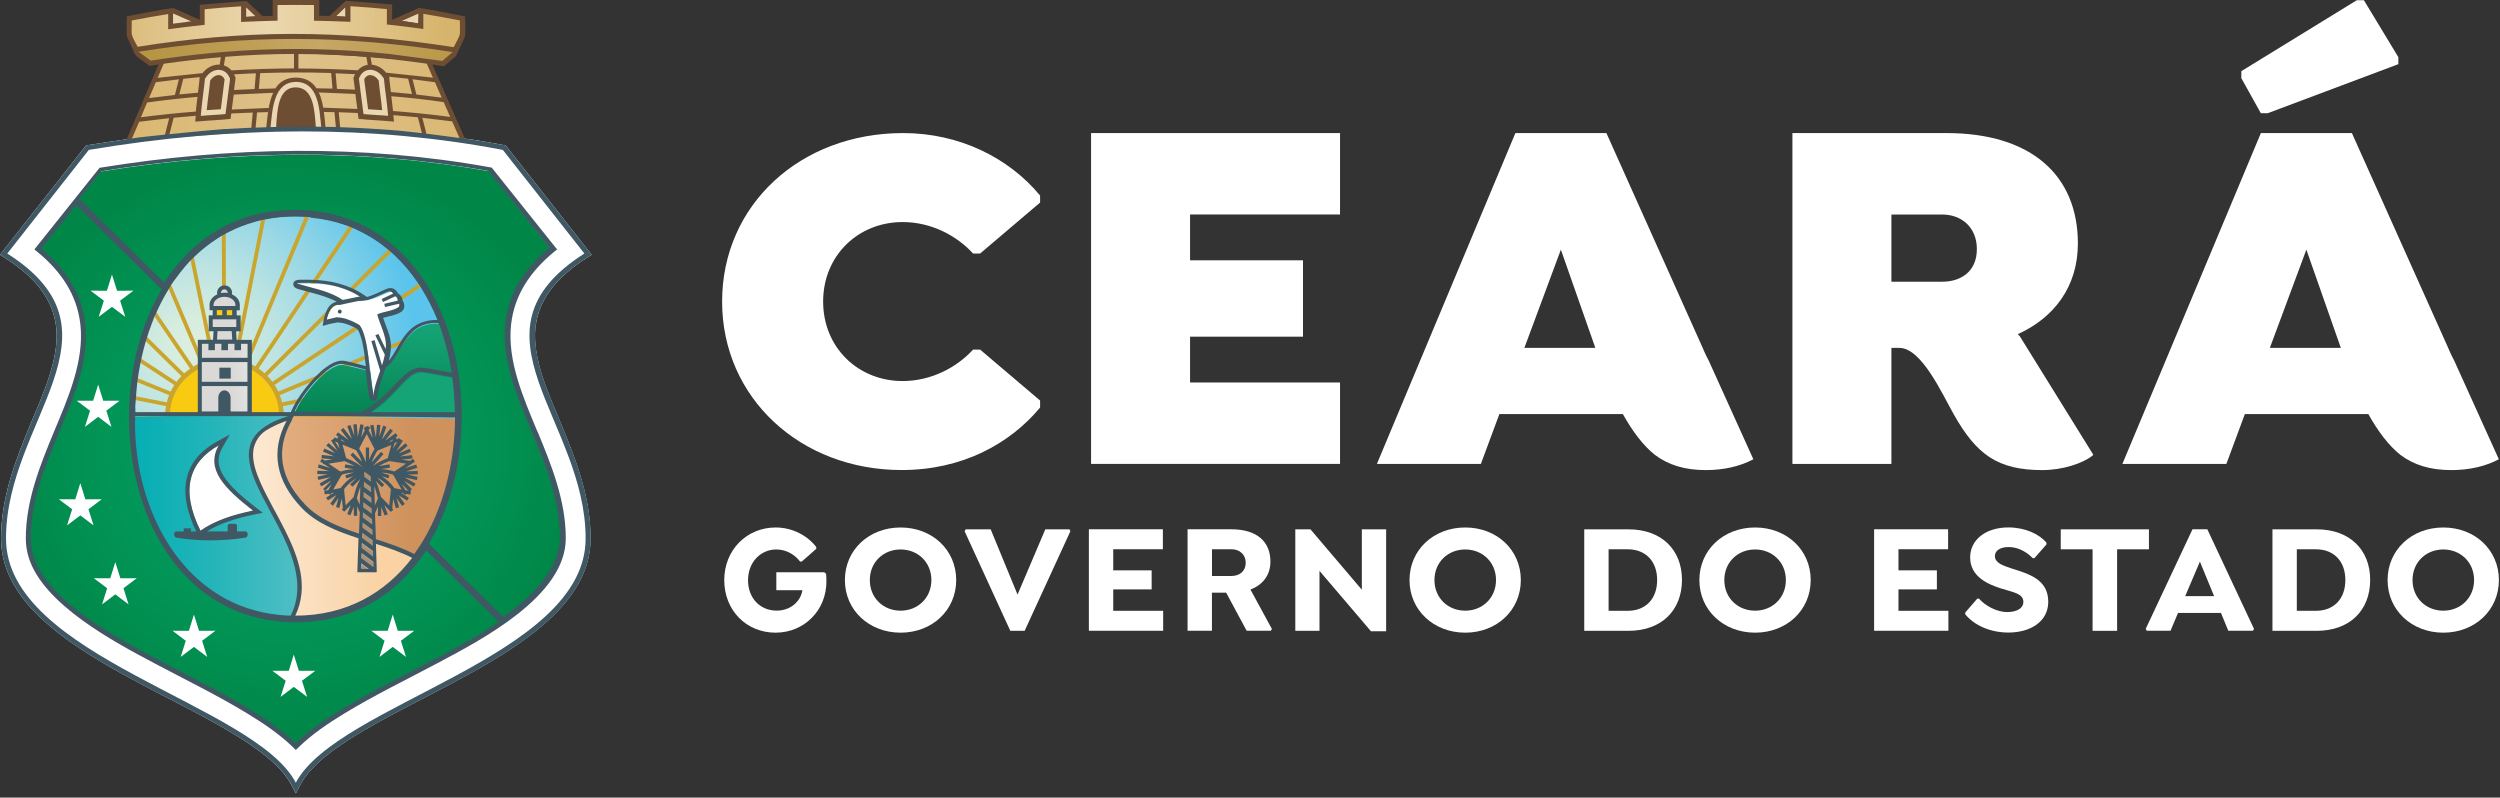 <?xml version="1.0" encoding="UTF-8" standalone="no"?>
<!DOCTYPE svg PUBLIC "-//W3C//DTD SVG 1.1//EN" "http://www.w3.org/Graphics/SVG/1.1/DTD/svg11.dtd">
<svg width="100%" height="100%" viewBox="0 0 420 134" version="1.1" xmlns="http://www.w3.org/2000/svg" xmlns:xlink="http://www.w3.org/1999/xlink" xml:space="preserve" xmlns:serif="http://www.serif.com/" style="fill-rule:evenodd;clip-rule:evenodd;stroke-linejoin:round;stroke-miterlimit:2;">
    <rect x="0" y="0" width="420" height="134" fill="#333333" stroke="none"/>
    <g id="c" transform="matrix(0.972,0,0,0.972,0,0)">
        <path d="M156.09,23C138.29,23 124.81,35.44 124.81,52.12C124.81,68.8 138.38,81.24 155.83,81.24C166.29,81.24 174.5,76.75 179.77,70.44L179.77,69.23L169.4,60.42L168.19,60.42C165.34,63.53 160.93,65.86 156.01,65.86C148.32,65.86 142.27,60.07 142.27,52.12C142.27,44.17 148.32,38.38 156.01,38.38C160.94,38.38 165.34,40.71 168.19,43.82L169.4,43.82L179.77,35.01L179.77,33.8C174.33,27.23 165.77,23 156.09,23Z" style="fill:white;fill-rule:nonzero;"/>
        <path d="M188.58,80.18L231.61,80.18L231.61,66.11L205.69,66.11L205.69,58.19L225.21,58.19L225.21,44.99L205.69,44.99L205.69,37.07L231.61,37.07L231.61,23L188.58,23L188.58,80.18Z" style="fill:white;fill-rule:nonzero;"/>
        <path d="M391.97,19.56L414.53,11.09L414.53,9.88L408.57,0.03L407.36,0.03L387.39,12.3L387.39,13.51L390.76,19.56L391.97,19.56Z" style="fill:white;fill-rule:nonzero;"/>
        <path d="M423.26,60.39L416.43,45.15L406.5,23L390.77,23L366.83,80.19L384.8,80.19L388,71.57L409.34,71.57C411.07,74.65 412.88,77.02 414.87,78.61C417.2,80.37 420.05,81.25 423.68,81.25C426.85,81.25 429.65,80.58 431.9,79.38L424.18,62.32C423.88,61.77 423.58,61.14 423.25,60.4L423.26,60.39ZM392.32,60.13L398.63,43.15L404.59,60.13L392.32,60.13Z" style="fill:white;fill-rule:nonzero;"/>
        <path d="M294.41,60.39L287.58,45.15L277.65,23L261.92,23L237.98,80.19L255.95,80.19L259.15,71.57L280.49,71.57C282.22,74.65 284.03,77.02 286.02,78.61C288.35,80.37 291.2,81.25 294.83,81.25C298,81.25 300.8,80.58 303.05,79.38L295.33,62.32C295.03,61.77 294.73,61.14 294.4,60.4L294.41,60.39ZM263.47,60.13L269.78,43.15L275.74,60.13L263.47,60.13Z" style="fill:white;fill-rule:nonzero;"/>
        <path d="M348.77,57.75C354.99,54.93 359.14,49.57 359.14,42.09C359.14,30.39 351.19,23 336.41,23L309.8,23L309.8,80.19L326.91,80.19L326.91,60.13L328.29,60.13C332.09,60.13 335.63,67.96 337.71,71.66C341.6,78.52 345.23,81.25 353,81.25C356.46,81.25 360,80.11 361.73,78.7L361.78,78.56L349.13,58.16C349.01,58.03 348.89,57.88 348.77,57.76L348.77,57.75ZM335.72,48.69L326.91,48.69L326.91,37.08L335.72,37.08C338.92,37.08 341.68,39.19 341.68,43.06C341.68,46.93 338.91,48.69 335.72,48.69Z" style="fill:white;fill-rule:nonzero;"/>
        <path d="M142.84,100.47C142.84,102.95 141.91,105.17 140.33,106.76C138.78,108.35 136.57,109.35 134.04,109.35C128.99,109.35 125.18,105.49 125.18,100.26C125.18,95.03 129.09,91.17 134.06,91.17C136.94,91.17 139.5,92.52 141.08,94.54L141.08,94.86L138.59,97.05L138.28,97.05C137.32,95.81 135.87,94.97 134.16,94.97C131.49,94.97 129.29,97.15 129.29,100.28C129.29,103.41 131.39,105.54 134.24,105.54C135.48,105.54 136.62,105.11 137.45,104.33C138.1,103.71 138.54,102.93 138.69,102.01L134.18,102.01L134.18,98.91L142.47,98.91L142.78,99.18C142.83,99.58 142.83,100.1 142.83,100.47L142.84,100.47Z" style="fill:white;fill-rule:nonzero;"/>
        <path d="M146.03,100.26C146.03,95.05 150.19,91.17 155.66,91.17C161.13,91.17 165.27,95.05 165.27,100.26C165.27,105.47 161.11,109.35 155.66,109.35C150.21,109.35 146.03,105.46 146.03,100.26ZM160.98,100.26C160.98,97.16 158.63,94.97 155.66,94.97C152.69,94.97 150.34,97.15 150.34,100.26C150.34,103.37 152.69,105.55 155.66,105.55C158.63,105.55 160.98,103.34 160.98,100.26Z" style="fill:white;fill-rule:nonzero;"/>
        <path d="M185.01,91.81L177.1,109.03L174.62,109.03L166.72,91.81L166.91,91.49L171.23,91.49L175.87,102.77L180.67,91.49L184.83,91.49L185.02,91.81L185.01,91.81Z" style="fill:white;fill-rule:nonzero;"/>
        <path d="M192.41,94.93L192.41,98.58L199.05,98.58L199.05,101.87L192.41,101.87L192.41,105.57L201.04,105.57L201.04,109.02L188.2,109.02L188.2,91.48L200.99,91.48L200.99,94.93L192.41,94.93Z" style="fill:white;fill-rule:nonzero;"/>
        <path d="M219.84,108.7L219.65,109.02L215.47,109.02L211.93,102.44L209.47,102.44L209.47,109.02L205.26,109.02L205.26,91.48L212.81,91.48C217.24,91.48 219.58,93.61 219.58,97.07C219.58,99.44 218.23,101.09 216.13,101.9L219.83,108.7L219.84,108.7ZM209.48,99.55L212.85,99.55C214.28,99.55 215.31,98.69 215.31,97.28C215.31,95.87 214.28,94.93 212.85,94.93L209.48,94.93L209.48,99.55Z" style="fill:white;fill-rule:nonzero;"/>
        <path d="M239.58,91.49L239.58,109.11L236.96,109.11L228.06,98.67L228.06,109.03L223.88,109.03L223.88,91.49L226.5,91.49L235.38,101.93L235.38,91.49L239.59,91.49L239.58,91.49Z" style="fill:white;fill-rule:nonzero;"/>
        <path d="M243.62,100.26C243.62,95.05 247.78,91.17 253.25,91.17C258.72,91.17 262.86,95.05 262.86,100.26C262.86,105.47 258.7,109.35 253.25,109.35C247.8,109.35 243.62,105.46 243.62,100.26ZM258.57,100.26C258.57,97.16 256.22,94.97 253.25,94.97C250.28,94.97 247.93,97.15 247.93,100.26C247.93,103.37 250.28,105.55 253.25,105.55C256.22,105.55 258.57,103.34 258.57,100.26Z" style="fill:white;fill-rule:nonzero;"/>
        <path d="M290.71,100.23C290.71,105.52 287.15,109.03 281.48,109.03L273.82,109.03L273.82,91.49L281.48,91.49C287.15,91.49 290.71,95 290.71,100.23ZM286.42,100.26C286.42,96.94 284.37,94.94 281.35,94.94L278.03,94.94L278.03,105.57L281.35,105.57C284.37,105.57 286.42,103.57 286.42,100.25L286.42,100.26Z" style="fill:white;fill-rule:nonzero;"/>
        <path d="M293.72,100.26C293.72,95.05 297.88,91.17 303.35,91.17C308.82,91.17 312.96,95.05 312.96,100.26C312.96,105.47 308.8,109.35 303.35,109.35C297.9,109.35 293.72,105.46 293.72,100.26ZM308.67,100.26C308.67,97.16 306.32,94.97 303.35,94.97C300.38,94.97 298.03,97.15 298.03,100.26C298.03,103.37 300.38,105.55 303.35,105.55C306.32,105.55 308.67,103.34 308.67,100.26Z" style="fill:white;fill-rule:nonzero;"/>
        <path d="M328.13,94.93L328.13,98.58L334.77,98.58L334.77,101.87L328.13,101.87L328.13,105.57L336.76,105.57L336.76,109.02L323.92,109.02L323.92,91.48L336.71,91.48L336.71,94.93L328.13,94.93Z" style="fill:white;fill-rule:nonzero;"/>
        <path d="M339.67,106.19L339.67,105.87L341.75,103.47L342.05,103.47C343.15,104.74 345.18,105.79 346.91,105.79C348.64,105.79 349.72,105.09 349.72,104.06C349.72,102.58 348.02,102.39 345.86,101.71C343.46,100.95 340.52,99.6 340.52,96.34C340.52,93.29 343.22,91.16 347.13,91.16C349.99,91.16 352.45,92.29 353.71,93.8L353.71,94.1L351.63,96.47L351.33,96.47C350.47,95.58 349.01,94.55 347.17,94.55C345.76,94.55 344.8,95.14 344.8,96.11C344.8,97.27 346.12,97.73 347.55,98.21C350.54,99.16 354.02,100.07 354.02,104.01C354.02,107.44 350.92,109.33 347.14,109.33C344.01,109.33 341.23,108.09 339.67,106.17L339.67,106.19Z" style="fill:white;fill-rule:nonzero;"/>
        <path d="M365.92,109.03L361.68,109.03L361.68,94.94L356.18,94.94L356.18,91.49L371.42,91.49L371.42,94.94L365.92,94.94L365.92,109.03Z" style="fill:white;fill-rule:nonzero;"/>
        <path d="M389.59,108.7L389.4,109.02L385.14,109.02L383.87,105.94L376.45,105.94L375.15,109.02L371.05,109.02L370.86,108.7L378.95,91.48L381.51,91.48L389.58,108.7L389.59,108.7ZM382.68,103.03L380.23,97.07L377.69,103.03L382.68,103.03Z" style="fill:white;fill-rule:nonzero;"/>
        <path d="M409.66,100.23C409.66,105.52 406.1,109.03 400.43,109.03L392.77,109.03L392.77,91.49L400.43,91.49C406.1,91.49 409.66,95 409.66,100.23ZM405.37,100.26C405.37,96.94 403.32,94.94 400.3,94.94L396.98,94.94L396.98,105.57L400.3,105.57C403.32,105.57 405.37,103.57 405.37,100.25L405.37,100.26Z" style="fill:white;fill-rule:nonzero;"/>
        <path d="M412.67,100.26C412.67,95.05 416.83,91.17 422.3,91.17C427.77,91.17 431.91,95.05 431.91,100.26C431.91,105.47 427.75,109.35 422.3,109.35C416.85,109.35 412.67,105.46 412.67,100.26ZM427.62,100.26C427.62,97.16 425.27,94.97 422.3,94.97C419.33,94.97 416.98,97.15 416.98,100.26C416.98,103.37 419.33,105.55 422.3,105.55C425.27,105.55 427.62,103.34 427.62,100.26Z" style="fill:white;fill-rule:nonzero;"/>
        <path d="M92.56,56.55C93.17,51.11 97.02,47.36 101.48,44.53L102.27,44.03L87.4,25.14L87.09,25.08C85.31,24.74 83.53,24.43 81.75,24.15C76.32,23.42 72.48,22.93 69.13,22.6C68.21,22.52 67.29,22.44 66.37,22.38L66.28,22.38L65.45,22.32L65.23,22.32L65.01,22.29C62.96,22.15 60.9,22.05 58.85,21.98L58.83,21.98C58.59,21.97 58.34,21.96 58.09,21.95C57.88,21.95 57.68,21.95 57.47,21.94C49.95,21.78 43.3,22.03 38.57,22.32C36.93,22.42 26.33,23.47 24.36,23.71C24.25,23.72 24.14,23.74 24.04,23.75C21.63,24.08 16.69,24.85 14.88,25.13L0,44.03L0.79,44.53C5.24,47.36 9.1,51.1 9.71,56.55C10.32,61.89 7.43,68.1 5.41,72.96C2.7,79.47 0.18,85.91 0.18,93.08C0.18,94.62 0.42,96.14 0.87,97.61C2.35,102.38 6.03,106.21 9.9,109.26C14.41,112.81 19.65,115.73 24.73,118.42C30.01,121.22 35.48,123.87 40.57,126.97C43.97,129.04 48.5,132.1 50.37,135.68L51.13,137.14L51.89,135.68C53.76,132.1 58.29,129.05 61.68,126.97C66.78,123.87 72.25,121.22 77.53,118.42C82.61,115.72 87.85,112.81 92.36,109.26C96.23,106.21 99.91,102.38 101.39,97.61C101.84,96.14 102.08,94.62 102.08,93.08C102.08,85.92 99.56,79.48 96.85,72.96C94.83,68.1 91.95,61.89 92.55,56.55" style="fill:white;fill-rule:nonzero;"/>
        <path d="M69.33,3.6L72.33,4.06L72.36,2.25L69.33,3.6Z" style="fill:rgb(234,214,176);"/>
        <path d="M42.52,1.19L42.49,2.95L44.23,2.83L42.52,1.19Z" style="fill:rgb(234,214,176);"/>
        <path d="M58,2.81L59.75,2.92L59.71,1.17L58,2.81Z" style="fill:rgb(234,214,176);"/>
        <g>
            <clipPath id="_clip1">
                <path d="M47.78,0.31C47.59,0.31 47.43,0.46 47.43,0.66L47.43,3.05C45.59,3.09 43.7,3.16 41.81,3.24L41.81,0.88C41.81,0.79 41.76,0.69 41.69,0.63C41.62,0.57 41.53,0.53 41.43,0.54C39.36,0.67 37.23,0.85 35.09,1.05C34.91,1.07 34.77,1.22 34.77,1.4L34.77,3.77C32.86,3.98 31.22,4.18 29.41,4.43L29.41,2.04C29.41,1.94 29.36,1.84 29.29,1.78C29.21,1.71 29.1,1.69 29,1.7C27.65,1.92 26.2,2.22 24.78,2.52C23.95,2.69 23.16,2.86 22.39,3.01C22.23,3.04 22.1,3.18 22.1,3.35L22.1,5.94C22.1,5.99 22.12,6.05 22.14,6.1C22.48,6.76 22.83,7.43 23.17,8.1C23.22,8.2 23.33,8.26 23.44,8.27C23.49,8.27 23.55,8.27 23.6,8.25C32.88,6.78 41.55,6.06 50.08,6.03C59.04,6 67.82,7.08 78.25,8.72L78.3,8.72C78.39,8.72 78.47,8.69 78.53,8.64C78.61,8.58 78.65,8.48 78.65,8.37L78.65,8.05C78.93,7.52 79.22,6.98 79.5,6.45L79.69,6.08C79.69,6.08 79.73,5.98 79.73,5.92L79.73,3.33C79.73,3.16 79.61,3.02 79.45,2.99L78.38,2.78C76.59,2.42 74.74,2.06 72.98,1.77C72.88,1.75 72.78,1.78 72.7,1.85C72.62,1.91 72.58,2 72.57,2.11L72.52,3.51L72.54,4.35C71.07,4.15 69.69,4.01 68.24,3.85C67.86,3.81 67.47,3.77 67.08,3.73L67.08,1.36C67.08,1.18 66.94,1.03 66.76,1.01C64.68,0.81 62.55,0.64 60.42,0.5C60.32,0.5 60.23,0.53 60.15,0.59C60.08,0.65 60.04,0.75 60.04,0.84L60.04,3.18C58.2,3.1 56.31,3.05 54.42,3.01L54.42,0.64C54.42,0.45 54.26,0.29 54.07,0.29L51.45,0.29C50.22,0.29 48.98,0.29 47.74,0.31"/>
            </clipPath>
            <g clip-path="url(#_clip1)">
                <rect x="22.12" y="0.29" width="57.66" height="8.42" style="fill:url(#_Linear2);"/>
            </g>
        </g>
        <g>
            <clipPath id="_clip3">
                <path d="M23.29,8.61L25.77,11.04C25.77,11.04 38.53,8.89 50.7,8.89C62.87,8.89 76.4,11.04 76.4,11.04L78.12,9.43L78.6,8.61C78.6,8.61 67.34,6.21 51.9,6.21C36.46,6.21 23.29,8.61 23.29,8.61"/>
            </clipPath>
            <g clip-path="url(#_clip3)">
                <rect x="23.29" y="6.21" width="55.32" height="4.83" style="fill:url(#_Linear4);"/>
            </g>
        </g>
        <g>
            <clipPath id="_clip5">
                <path d="M27.9,10.93L22.16,24.6C22.16,24.6 36.51,22.92 51.95,22.58C67.37,22.24 80.21,24.62 80.26,24.7C80.21,24.6 74.23,10.83 74.23,10.83C74.23,10.83 64.03,9.53 51.82,9.22C50.94,9.2 50.07,9.19 49.2,9.19C37.98,9.19 27.89,10.93 27.89,10.93"/>
            </clipPath>
            <g clip-path="url(#_clip5)">
                <rect x="22.16" y="9.2" width="58.1" height="15.51" style="fill:url(#_Linear6);"/>
            </g>
        </g>
        <path d="M55.05,22.31L46.4,22.42C46.4,22.42 46.56,18.74 46.95,17.55C47.34,16.36 48.14,15.03 49.1,14.44C50.06,13.86 51.19,13.58 52.23,13.96C53.28,14.34 53.98,14.9 54.65,16.05C55.32,17.2 55.57,18.3 55.79,19.59C56,20.88 55.79,22.37 55.79,22.37L55.05,22.31Z" style="fill:rgb(234,214,176);"/>
        <path d="M64.04,11.63C62.66,11.71 61.42,12.57 61.51,13.7C61.61,14.83 62.27,20.05 62.27,20.05L67.83,20.45L66.82,13.28C66.82,13.28 65.41,11.55 64.03,11.63" style="fill:rgb(234,214,176);"/>
        <g>
            <clipPath id="_clip7">
                <path d="M17.4,29.62L6.81,42.88C10.84,46.23 13.83,50.44 14.45,55.91C15.19,62.42 12.3,68.96 9.86,74.87C7.43,80.71 4.99,86.74 4.99,93.14C4.99,94.19 5.15,95.21 5.46,96.21C7.88,104.02 20.1,110.49 26.92,114.12C32.32,116.98 37.89,119.68 43.1,122.86C45.74,124.47 48.76,126.29 51.14,128.57C53.52,126.29 56.21,124.47 58.86,122.86C64.07,119.68 69.64,116.98 75.03,114.12C82.32,110.25 96.96,102.74 96.96,93.15C96.96,86.75 94.52,80.72 92.1,74.88C89.65,68.98 86.83,62.45 87.56,55.94C88.17,50.47 91.19,46.39 95.22,43.04L84.52,29.6C73.77,27.66 62.93,26.76 52.1,26.76C40.51,26.76 28.92,27.78 17.41,29.64"/>
            </clipPath>
            <g clip-path="url(#_clip7)">
                <rect x="4.99" y="26.75" width="91.97" height="101.81" style="fill:url(#_Radial8);"/>
            </g>
        </g>
        <path d="M19.35,47.46L18.48,50.25L15.65,50.24L17.95,51.97L17.06,54.76L19.35,53.03L21.65,54.76L20.76,51.97L23.06,50.24L20.23,50.25L19.35,47.46Z" style="fill:white;"/>
        <path d="M19.35,47.46L18.48,50.25L15.65,50.24L17.95,51.97L17.06,54.76L19.35,53.03L21.65,54.76L20.76,51.97L23.06,50.24L20.23,50.25L19.35,47.46Z" style="fill:none;fill-rule:nonzero;"/>
        <path d="M16.97,66.47L16.1,69.26L13.26,69.26L15.56,70.98L14.68,73.78L16.97,72.04L19.26,73.78L18.38,70.98L20.67,69.26L17.84,69.26L16.97,66.47Z" style="fill:white;"/>
        <path d="M16.97,66.47L16.1,69.26L13.26,69.26L15.56,70.98L14.68,73.78L16.97,72.04L19.26,73.78L18.38,70.98L20.67,69.26L17.84,69.26L16.97,66.47Z" style="fill:none;fill-rule:nonzero;"/>
        <path d="M13.88,83.5L13.01,86.3L10.17,86.29L12.47,88.02L11.59,90.81L13.88,89.08L16.17,90.81L15.29,88.02L17.58,86.29L14.75,86.3L13.88,83.5Z" style="fill:white;"/>
        <path d="M13.88,83.5L13.01,86.3L10.17,86.29L12.47,88.02L11.59,90.81L13.88,89.08L16.17,90.81L15.29,88.02L17.58,86.29L14.75,86.3L13.88,83.5Z" style="fill:none;fill-rule:nonzero;"/>
        <path d="M50.78,113.14L49.91,115.94L47.08,115.94L49.38,117.66L48.49,120.45L50.78,118.72L53.08,120.45L52.19,117.66L54.49,115.94L51.66,115.94L50.78,113.14Z" style="fill:white;"/>
        <path d="M50.78,113.14L49.91,115.94L47.08,115.94L49.38,117.66L48.49,120.45L50.78,118.72L53.08,120.45L52.19,117.66L54.49,115.94L51.66,115.94L50.78,113.14Z" style="fill:none;fill-rule:nonzero;"/>
        <path d="M67.88,106.23L67.01,109.03L64.18,109.02L66.47,110.75L65.59,113.54L67.88,111.81L70.17,113.54L69.29,110.75L71.59,109.02L68.75,109.03L67.88,106.23Z" style="fill:white;"/>
        <path d="M67.88,106.23L67.01,109.03L64.18,109.02L66.47,110.75L65.59,113.54L67.88,111.81L70.17,113.54L69.29,110.75L71.59,109.02L68.75,109.03L67.88,106.23Z" style="fill:none;fill-rule:nonzero;"/>
        <path d="M33.52,106.23L34.4,109.03L37.23,109.02L34.93,110.75L35.81,113.54L33.52,111.81L31.23,113.54L32.11,110.75L29.82,109.02L32.65,109.03L33.52,106.23Z" style="fill:white;"/>
        <path d="M33.52,106.23L34.4,109.03L37.23,109.02L34.93,110.75L35.81,113.54L33.52,111.81L31.23,113.54L32.11,110.75L29.82,109.02L32.65,109.03L33.52,106.23Z" style="fill:none;fill-rule:nonzero;"/>
        <path d="M19.93,97.15L20.8,99.95L23.63,99.94L21.34,101.67L22.22,104.46L19.93,102.73L17.64,104.46L18.52,101.67L16.22,99.94L19.06,99.95L19.93,97.15Z" style="fill:white;"/>
        <path d="M19.93,97.15L20.8,99.95L23.63,99.94L21.34,101.67L22.22,104.46L19.93,102.73L17.64,104.46L18.52,101.67L16.22,99.94L19.06,99.95L19.93,97.15Z" style="fill:none;fill-rule:nonzero;"/>
        <g>
            <clipPath id="_clip9">
                <path d="M23.17,73.34L78.74,73.34C79.2,55.59 69.91,37.37 50.96,37.37C32.01,37.37 22.72,55.59 23.18,73.34"/>
            </clipPath>
            <g clip-path="url(#_clip9)">
                <rect x="22.71" y="37.37" width="56.48" height="35.97" style="fill:url(#_Radial10);"/>
            </g>
        </g>
        <path d="M23.16,71.49L38.79,71.49L38.79,72.16L23.15,72.16L23.15,71.5" style="fill:rgb(201,165,46);"/>
        <path d="M23.16,71.49L38.79,71.49L38.79,72.16L23.15,72.16L23.15,71.5L23.16,71.49Z" style="fill:none;fill-rule:nonzero;"/>
        <path d="M23.29,68.46L38.87,71.51L38.74,72.16L23.25,69.13C23.27,68.91 23.28,68.68 23.3,68.46" style="fill:rgb(201,165,46);"/>
        <path d="M23.29,68.46L38.87,71.51L38.74,72.16L23.25,69.13C23.27,68.91 23.28,68.68 23.3,68.46L23.29,68.46Z" style="fill:none;fill-rule:nonzero;"/>
        <path d="M23.64,65.31L38.94,71.54L38.68,72.15L23.54,65.98C23.57,65.75 23.6,65.53 23.63,65.3" style="fill:rgb(201,165,46);"/>
        <path d="M23.64,65.31L38.94,71.54L38.68,72.15L23.54,65.98C23.57,65.75 23.6,65.53 23.63,65.3L23.64,65.31Z" style="fill:none;fill-rule:nonzero;"/>
        <path d="M24.25,61.9L39,71.59L38.63,72.14L24.1,62.6C24.15,62.37 24.2,62.13 24.25,61.9" style="fill:rgb(201,165,46);"/>
        <path d="M24.25,61.9L39,71.59L38.63,72.14L24.1,62.6C24.15,62.37 24.2,62.13 24.25,61.9Z" style="fill:none;fill-rule:nonzero;"/>
        <path d="M25.28,58.1L39.06,71.64L38.58,72.11L25.05,58.82C25.12,58.58 25.2,58.34 25.27,58.1" style="fill:rgb(201,165,46);"/>
        <path d="M25.28,58.1L39.06,71.64L38.58,72.11L25.05,58.82C25.12,58.58 25.2,58.34 25.27,58.1L25.28,58.1Z" style="fill:none;fill-rule:nonzero;"/>
        <path d="M26.92,53.82L39.1,71.7L38.54,72.07L26.6,54.54C26.7,54.3 26.81,54.06 26.92,53.82" style="fill:rgb(201,165,46);"/>
        <path d="M26.92,53.82L39.1,71.7L38.54,72.07L26.6,54.54C26.7,54.3 26.81,54.06 26.92,53.82Z" style="fill:none;fill-rule:nonzero;"/>
        <path d="M29.52,49.1L39.12,71.78L38.5,72.03L29.08,49.78C29.22,49.55 29.37,49.32 29.52,49.1" style="fill:rgb(201,165,46);"/>
        <path d="M29.52,49.1L39.12,71.78L38.5,72.03L29.08,49.78C29.22,49.55 29.37,49.32 29.52,49.1Z" style="fill:none;fill-rule:nonzero;"/>
        <path d="M33.48,44.3L39.14,71.86L38.48,71.99L32.91,44.87C33.1,44.68 33.29,44.49 33.48,44.3" style="fill:rgb(201,165,46);"/>
        <path d="M33.48,44.3L39.14,71.86L38.48,71.99L32.91,44.87C33.1,44.68 33.29,44.49 33.48,44.3Z" style="fill:none;fill-rule:nonzero;"/>
        <path d="M39.01,40.25L39.13,71.93L38.46,71.93L38.34,40.62C38.56,40.49 38.78,40.37 39.01,40.25" style="fill:rgb(201,165,46);"/>
        <path d="M39.01,40.25L39.13,71.93L38.46,71.93L38.34,40.62C38.56,40.49 38.78,40.37 39.01,40.25Z" style="fill:none;fill-rule:nonzero;"/>
        <path d="M45.85,37.84L39.12,72L38.46,71.87L45.14,37.98C45.38,37.93 45.62,37.88 45.85,37.83" style="fill:rgb(201,165,46);"/>
        <path d="M45.85,37.84L39.12,72L38.46,71.87L45.14,37.98C45.38,37.93 45.62,37.88 45.85,37.83L45.85,37.84Z" style="fill:none;fill-rule:nonzero;"/>
        <path d="M53.42,37.48L39.08,72.07L38.46,71.82L52.71,37.42C52.94,37.44 53.18,37.45 53.42,37.47" style="fill:rgb(201,165,46);"/>
        <path d="M53.42,37.48L39.08,72.07L38.46,71.82L52.71,37.42C52.94,37.44 53.18,37.45 53.42,37.47L53.42,37.48Z" style="fill:none;fill-rule:nonzero;"/>
        <path d="M61,39.34L39.04,72.13L38.48,71.76L60.37,39.07C60.58,39.15 60.79,39.24 61,39.33" style="fill:rgb(201,165,46);"/>
        <path d="M61,39.34L39.04,72.13L38.48,71.76L60.37,39.07C60.58,39.15 60.79,39.24 61,39.33L61,39.34Z" style="fill:none;fill-rule:nonzero;"/>
        <path d="M67.65,43.58L38.98,72.18L38.5,71.71L67.15,43.13C67.32,43.27 67.49,43.42 67.65,43.57" style="fill:rgb(201,165,46);"/>
        <path d="M67.65,43.58L38.98,72.18L38.5,71.71L67.15,43.13C67.32,43.27 67.49,43.42 67.65,43.57L67.65,43.58Z" style="fill:none;fill-rule:nonzero;"/>
        <path d="M72.74,49.64L38.92,72.23L38.54,71.68L72.37,49.08C72.5,49.26 72.62,49.45 72.73,49.64" style="fill:rgb(201,165,46);"/>
        <path d="M72.74,49.64L38.92,72.23L38.54,71.68L72.37,49.08C72.5,49.26 72.62,49.45 72.73,49.64L72.74,49.64Z" style="fill:none;fill-rule:nonzero;"/>
        <path d="M76.17,56.71L38.85,72.25L38.59,71.64L75.94,56.09C76.02,56.3 76.09,56.51 76.17,56.71" style="fill:rgb(201,165,46);"/>
        <path d="M76.17,56.71L38.85,72.25L38.59,71.64L75.94,56.09C76.02,56.3 76.09,56.51 76.17,56.71Z" style="fill:none;fill-rule:nonzero;"/>
        <path d="M78.11,64.25L38.76,72.26L38.62,71.61L77.99,63.6C78.03,63.82 78.07,64.03 78.1,64.25" style="fill:rgb(201,165,46);"/>
        <path d="M78.11,64.25L38.76,72.26L38.62,71.61L77.99,63.6C78.03,63.82 78.07,64.03 78.1,64.25L78.11,64.25Z" style="fill:none;fill-rule:nonzero;"/>
        <path d="M78.76,71.96L38.69,72.26L38.69,71.6L78.75,71.3L78.75,71.96" style="fill:rgb(201,165,46);"/>
        <path d="M78.76,71.96L38.69,72.26L38.69,71.6L78.75,71.3L78.75,71.96L78.76,71.96Z" style="fill:none;fill-rule:nonzero;"/>
        <path d="M38.8,61.85C44.47,61.85 49.06,66.37 49.06,71.94L28.53,71.94C28.53,66.37 33.13,61.85 38.79,61.85" style="fill:rgb(201,165,46);"/>
        <path d="M38.8,62.72C44,62.72 48.22,66.75 48.22,71.72L29.38,71.72C29.38,66.75 33.6,62.72 38.8,62.72" style="fill:rgb(249,202,18);"/>
        <g>
            <clipPath id="_clip11">
                <path d="M23.15,72.17C23.15,73.49 23.21,74.81 23.32,76.12C29.76,76.33 38.05,75.95 38.25,77.17C38.28,77.33 38.62,77.25 38.92,77.17C39.23,77.08 39.49,77 39.32,77.17C36.37,80.44 40.03,86.07 43.75,88.96C55.33,97.94 51.1,102.99 41.71,105.02C44.48,106.07 47.56,106.65 50.94,106.65C61.64,106.65 69.23,100.92 73.75,92.76C66.82,90.01 55.08,88.58 52.36,82.42C51.46,80.39 56.99,76.56 57.86,74.9C59.53,71.7 48.67,72.38 48.97,72.15L23.34,72.01C23.43,72.01 23.34,72.07 23.15,72.18"/>
            </clipPath>
            <g clip-path="url(#_clip11)">
                <rect x="23.15" y="71.69" width="50.61" height="34.96" style="fill:url(#_Linear12);"/>
            </g>
        </g>
        <g>
            <clipPath id="_clip13">
                <path d="M23.15,72.01L23.15,71.83C21.71,79.44 25.02,91.26 31.93,98.63C37.59,104.67 45.64,107.28 48.92,106.81C49.16,106.77 49.38,106.79 49.58,106.81C49.93,106.84 50.21,106.87 50.34,106.62C57.47,93.19 31.47,78.16 49.94,72.18C51.21,71.77 48.89,71.64 45.09,71.64C38.7,71.64 28.09,72 23.15,72"/>
            </clipPath>
            <g clip-path="url(#_clip13)">
                <rect x="21.72" y="71.64" width="35.75" height="35.64" style="fill:url(#_Linear14);"/>
            </g>
        </g>
        <g>
            <clipPath id="_clip15">
                <path d="M75.38,55.95C68.81,56.02 69.42,63.69 64.89,64.17C63.81,64.29 61.14,63.38 59.29,63.09C56.77,62.69 51.86,68.66 50.7,71.89L78.76,71.89C78.74,66.4 77.78,60.93 75.9,56C75.74,55.97 75.58,55.96 75.42,55.96L75.39,55.96L75.38,55.95Z"/>
            </clipPath>
            <g clip-path="url(#_clip15)">
                <rect x="50.7" y="55.95" width="28.06" height="15.93" style="fill:url(#_Linear16);"/>
            </g>
        </g>
        <path d="M34.64,91.82C30.95,84.31 32.84,79.66 37.98,76.79C35.64,80.92 39.05,84.41 43.99,88.27C40.5,88.99 37.22,90.02 34.77,91.75L34.64,91.82Z" style="fill:white;"/>
        <g>
            <clipPath id="_clip17">
                <path d="M52.62,87.46C57.18,92.23 65.54,92.85 71.68,96.03C76.36,89.59 78.71,80.98 78.75,72.33L50.79,72C48.24,75.97 46.86,81.45 52.62,87.46"/>
            </clipPath>
            <g clip-path="url(#_clip17)">
                <rect x="46.86" y="72" width="31.89" height="24.03" style="fill:url(#_Linear18);"/>
            </g>
        </g>
        <g>
            <clipPath id="_clip19">
                <path d="M72.55,64.42C70.18,64.7 68.57,68.54 63.94,71.41L78.74,71.41C78.71,69.37 78.56,67.33 78.27,65.32C76.84,65.13 74.65,64.6 73.11,64.42L72.55,64.42Z"/>
            </clipPath>
            <g clip-path="url(#_clip19)">
                <rect x="63.95" y="64.42" width="14.8" height="6.99" style="fill:url(#_Linear20);"/>
            </g>
        </g>
        <rect x="36.8" y="53.27" width="3.72" height="1.94" style="fill:rgb(249,202,18);"/>
        <rect x="36.8" y="53.27" width="3.72" height="1.94" style="fill:none;"/>
        <path d="M52.18,49.04C54.6,48.99 57.02,49.07 59.29,49.89C61.05,50.53 61.73,50.5 63.36,52.02L60.89,53.57C58.41,50.82 55.31,50.34 52.11,49.42C50.77,49.03 50.83,49.07 52.19,49.04" style="fill:white;"/>
        <path d="M62.26,52.01C64.26,52.15 66.54,50.64 67.49,50.46C67.81,50.4 68.41,50.98 68.13,51.25C67.95,51.43 66.86,51.82 66.56,51.99C66.36,52.09 68.09,51.19 68.31,51.23C68.8,51.31 69.09,52.1 68.88,52.26C68.88,52.26 67.34,52.67 66.88,52.88C66.45,53.07 68.16,52.29 68.88,52.26C69.14,52.25 69.43,53.06 69.06,53.29C67.98,53.99 66.54,54.02 65.39,54.52C65.83,56.24 66.96,58.21 66.9,59.99C66.81,62.77 65.28,65.36 64.81,67.96C64.62,68.98 64.75,69.24 64.54,68.06C63.93,64.67 63.7,58.65 62.11,56.42C61.46,56.01 60.98,55.66 60.18,55.38C59.76,55.21 59.13,55.2 58.32,55.14C57.88,55.26 56.84,55.49 56.4,55.61C56.54,54.8 57.18,52.52 58.71,52.71L62.25,52.01L62.26,52.01Z" style="fill:white;"/>
        <path d="M63,81.63L62.95,82.53L64.14,83.4L64.11,82.38L63.04,81.58L63,81.63ZM62.46,97.48L62.43,98.36L62.53,98.44L63.75,98.44L62.46,97.48ZM62.52,95.71L62.49,96.61L64.58,98.15L64.56,97.21L62.53,95.7L62.52,95.71ZM62.58,93.94L62.53,94.86L64.54,96.32L64.5,95.37L62.57,93.94L62.58,93.94ZM62.64,92.17L62.59,93.08L64.48,94.5L64.48,93.52L62.64,92.17ZM62.7,90.4L62.66,91.34L64.43,92.63L64.39,91.66L62.7,90.4ZM62.76,88.63L62.71,89.56L64.36,90.79L64.33,89.79L62.76,88.62L62.76,88.63ZM62.82,86.86L62.77,87.83L64.3,88.94L64.27,87.94L62.83,86.87L62.82,86.86ZM62.88,85.09L62.82,86.04L64.23,87.08L64.2,86.08L62.87,85.09L62.88,85.09ZM62.94,83.32L62.88,84.29L64.2,85.25L64.15,84.23L62.94,83.33L62.94,83.32Z" style="fill:rgb(171,145,118);"/>
        <path d="M62.36,97.59L62.33,98.47L62.43,98.54L63.65,98.54L62.36,97.59ZM62.42,95.82L62.39,96.71L64.48,98.26L64.46,97.34L62.43,95.82L62.42,95.82ZM62.48,94.05L62.45,94.93L64.43,96.4L64.4,95.48L62.47,94.05L62.48,94.05Z" style="fill:none;fill-rule:nonzero;"/>
        <g>
            <clipPath id="_clip21">
                <path d="M34.69,59.13L34.69,71.49L42.92,71.49L42.9,59.13L34.69,59.13Z"/>
            </clipPath>
            <g clip-path="url(#_clip21)">
                <rect x="34.69" y="59.13" width="8.24" height="12.36" style="fill:url(#_Linear22);"/>
            </g>
        </g>
        <g>
            <clipPath id="_clip23">
                <path d="M38.77,49.89C38.27,49.89 38.01,50.51 37.62,51C37.21,51.51 36.83,51.82 36.83,51.82L36.79,56.88L36.97,57.11L36.86,58.9L40.37,58.95L40.25,57.11L40.98,56.95L40.9,55.19L40.82,52.31C40.82,52.31 39.95,51.46 39.6,50.94C39.28,50.47 39.48,49.89 38.76,49.89L38.77,49.89Z"/>
            </clipPath>
            <g clip-path="url(#_clip23)">
                <rect x="36.8" y="49.89" width="4.19" height="9.06" style="fill:url(#_Linear24);"/>
            </g>
        </g>
        <rect x="37.02" y="53.36" width="3.35" height="1.56" style="fill:rgb(249,202,18);"/>
        <path d="M37.75,11.6C39.13,11.68 40.37,12.54 40.27,13.67C40.17,14.8 39.51,20.02 39.51,20.02L33.95,20.42L34.96,13.25C34.96,13.25 36.36,11.52 37.75,11.6" style="fill:rgb(234,214,176);"/>
        <path d="M36.33,13.91C36.15,15.82 35.91,17.12 35.73,19.04C36.71,18.96 37.4,18.95 38.16,18.88C38.4,17 38.59,15.61 38.82,13.73C38.34,12.63 37.08,12.78 36.32,13.92" style="fill:rgb(110,78,50);fill-rule:nonzero;"/>
        <path d="M66.05,19.04C65.87,17.13 65.63,15.82 65.45,13.91C64.7,12.78 63.43,12.63 62.95,13.73C63.19,15.61 63.37,17 63.62,18.88C64.37,18.95 65.07,18.96 66.05,19.04" style="fill:rgb(110,78,50);fill-rule:nonzero;"/>
        <path d="M54.6,22.14L54.55,21.44C54.34,19 54.16,15.1 51.1,15.1C48.04,15.1 47.94,19.14 47.75,21.54L47.72,22.12L54.6,22.14Z" style="fill:rgb(110,78,50);fill-rule:nonzero;"/>
        <path d="M51.12,14.15C55.1,14.15 55.2,18.91 55.51,21.88C55.51,21.88 55.55,22.03 55.54,22.03L55.5,22.12L56.27,22.12L56.25,21.89C56.18,21.1 56.1,20.22 55.98,19.35L57.81,19.39L58.05,21.93L58.1,22.11L58.81,22.11L58.79,21.95L58.55,19.4C59.65,19.44 60.74,19.48 61.84,19.53L61.97,20.54L63.44,20.68C64.26,20.76 65.08,20.77 65.9,20.84L68.09,21.02L67.99,19.9C69.4,20.01 70.81,20.13 72.22,20.27L72.91,22.95L73,23.36L73.71,23.39L73.6,22.71L73,20.36L78.15,20.98L79.28,23.54L79.39,23.79L79.47,23.99C79.47,23.99 79.95,24.06 80.35,24.11L80.35,23.93L80.34,23.93L74.73,11.15L76.72,11.46L78.8,9.7L80.29,6.53C80.54,6.01 80.39,3.61 80.39,2.84C79.24,2.61 72.83,1.32 72.33,1.39L67.78,3.43L67.78,0.78L59.73,0.14L59.73,0.17L56.96,2.76L55.18,2.72L55.18,0L47.13,0L47.13,2.74L45.38,2.79L42.58,0.17L34.53,0.82L34.53,3.42L29.98,1.4C29.45,1.33 23.1,2.6 21.93,2.82C21.93,3.59 21.77,5.98 22.02,6.5C23.89,10.32 22.53,8.93 25.86,11.38L27.41,11.14L21.92,24.02C21.88,24.12 21.91,24.09 21.88,24.09L21.88,24.27L22.72,24.15L22.83,23.97L22.79,23.97L24.06,21.04L24.1,21.04L29.24,20.43L28.54,23.19L28.51,23.28L28.46,23.82L29.13,23.82L29.46,22.52L30.01,20.35C31.28,20.22 32.56,20.11 33.83,20.01L33.74,21.03L35.93,20.85C36.75,20.78 37.57,20.77 38.38,20.69L39.85,20.55L39.97,19.61C41.21,19.55 42.46,19.5 43.69,19.46L43.5,21.46L43.42,22.41L44.14,22.41L44.18,22.09C44.18,22.09 44.19,22.01 44.18,22.01L44.43,19.43L46.32,19.38L46.43,18.66L40.06,18.93C40.17,18.07 40.28,17.21 40.4,16.35L47.22,16.04C46.44,17.71 46.25,19.89 46.07,21.59L46,22.28L46.74,22.28L46.77,21.92C47.08,19 47.27,14.16 51.16,14.16M61.85,12.15C58.43,11.95 55.01,11.85 51.58,11.84L51.58,9.34C55.5,9.35 59.43,9.52 63.33,9.83L63.56,11.2L63.27,11.26C62.7,11.41 62.22,11.72 61.84,12.14M61.15,13.95C61.21,14.46 61.28,14.98 61.35,15.49C60.31,15.44 59.28,15.4 58.24,15.36L58.01,12.67C59.13,12.71 60.25,12.76 61.38,12.82L61.29,13L61.09,13.45L61.15,13.95ZM66.01,19.94C65.19,19.87 64.37,19.86 63.56,19.78L62.82,19.71L62.73,18.99C62.51,17.27 62.28,15.55 62.06,13.84L62.03,13.59L62.13,13.36C62.39,12.77 62.85,12.3 63.5,12.13C64.6,11.84 65.66,12.54 66.24,13.41L66.36,13.6L66.38,13.82C66.54,15.53 66.82,17.23 66.98,18.94L67.08,20.02L65.99,19.93L66.01,19.94ZM67.32,13.75L67.28,13.3L67.25,13.26C68.35,13.37 69.45,13.48 70.54,13.61L71.21,16.25C69.99,16.13 68.78,16.01 67.56,15.91C67.47,15.2 67.38,14.48 67.31,13.76M77.82,20.21L77.69,20.19C74.45,19.76 71.2,19.44 67.93,19.19L67.9,18.88C67.83,18.13 67.74,17.38 67.64,16.63C70.67,16.88 73.69,17.21 76.69,17.65L77.81,20.21L77.82,20.21ZM76.35,16.88L76.22,16.86L71.97,16.34L71.3,13.7L75.18,14.21L76.35,16.89L76.35,16.88ZM74.84,13.43L74.71,13.41L66.74,12.56C66.12,11.81 65.23,11.26 64.27,11.18L64.05,9.89C67.3,10.17 70.53,10.54 73.77,11.01L74.83,13.43L74.84,13.43ZM72.35,2.33L72.31,4.03C71.34,3.9 70.38,3.77 69.45,3.6L72.35,2.33ZM59.71,1.24L59.71,2.86C59.16,2.84 58.62,2.82 58.07,2.8L59.71,1.24ZM42.55,1.25L44.21,2.83C43.66,2.85 43.1,2.87 42.55,2.9L42.55,1.25ZM29.95,2.39L32.93,3.69C31.93,3.81 30.94,3.94 29.95,4.07L29.95,2.39ZM23.8,8.11C22.49,5.61 22.77,6.52 22.77,3.54C24.87,3.14 26.97,2.76 29.07,2.43L29.07,5.06C31.17,4.77 33.27,4.51 35.37,4.29L35.37,1.6C37.47,1.39 39.57,1.22 41.67,1.09L41.67,3.79C43.77,3.69 45.87,3.62 47.97,3.57L47.97,0.87C50.07,0.85 52.17,0.84 54.27,0.87L54.27,3.58C56.37,3.62 58.47,3.68 60.57,3.77L60.57,1.07C62.67,1.2 64.77,1.37 66.87,1.57L66.87,4.23C68.97,4.45 71.07,4.72 73.17,5.01L73.17,2.39C75.27,2.74 77.37,3.12 79.48,3.53C79.48,6.59 79.76,5.53 78.41,8.15C69.08,6.69 59.74,5.84 50.29,5.86C41.4,5.88 32.59,6.69 23.81,8.08L23.79,8.1L23.8,8.11ZM26.05,10.48C25.25,9.89 24.75,9.53 23.95,8.94C42.85,5.95 59.17,6.02 78.24,9L76.45,10.53L67.24,9.32C53.53,7.89 40.45,8.25 26.04,10.48M28.29,11.02C31.58,10.55 34.88,10.17 38.18,9.89L37.97,11.17C36.8,11.1 35.71,11.73 34.99,12.64L27.26,13.45L28.29,11.02ZM26.93,14.21L26.97,14.21L30.92,13.71L30.23,16.41L25.76,16.95L26.93,14.21ZM33.89,18.87L33.85,19.28C30.68,19.53 27.5,19.86 24.35,20.27L25.43,17.71L25.47,17.71C28.35,17.31 31.24,16.99 34.13,16.74C34.04,17.45 33.95,18.16 33.88,18.87M34.48,13.75C34.41,14.51 34.32,15.26 34.22,16.02C33.14,16.11 32.07,16.21 30.99,16.32L31.68,13.62C32.62,13.51 33.57,13.42 34.51,13.33L34.47,13.75L34.48,13.75ZM39.74,13.84C39.52,15.56 39.29,17.27 39.07,18.99L38.98,19.71L38.24,19.78C37.43,19.86 36.61,19.87 35.79,19.94L34.7,20.03L34.8,18.95C34.96,17.24 35.24,15.54 35.4,13.83L35.42,13.61L35.55,13.42C36.13,12.54 37.19,11.84 38.29,12.14C38.94,12.31 39.4,12.78 39.66,13.37L39.76,13.6L39.73,13.85L39.74,13.84ZM40.01,12.18C39.66,11.77 39.21,11.46 38.69,11.29L38.94,9.82C42.88,9.5 46.84,9.33 50.81,9.32L50.81,11.82C47.21,11.84 43.61,11.95 40.01,12.17M44,15.39C42.82,15.44 41.64,15.49 40.45,15.55C40.52,15.01 40.59,14.47 40.66,13.93L40.72,13.43L40.52,12.98L40.46,12.85C41.72,12.78 42.97,12.71 44.23,12.67L44,15.39ZM44.74,15.36L44.97,12.64C49.06,12.5 53.15,12.48 57.24,12.62L57.47,15.31L54.7,15.26C54.85,15.49 54.99,15.73 55.11,15.98L61.42,16.24C61.53,17.1 61.65,17.96 61.76,18.83L55.88,18.61L55.93,18.92C55.48,16.11 54.43,13.41 51.13,13.41C49.42,13.41 48.31,14.17 47.59,15.29L44.75,15.37L44.74,15.36Z" style="fill:rgb(110,78,50);fill-rule:nonzero;"/>
        <rect x="37.92" y="63.55" width="1.96" height="1.89" style="fill:rgb(64,88,100);"/>
        <path d="M42.55,92.9C42.91,92.55 42.91,92.2 42.55,91.85L40.96,91.85L40.96,91.76L40.97,90.9C40.97,90.7 40.8,90.53 40.6,90.53L39.72,90.53C39.51,90.53 39.35,90.7 39.35,90.9L39.35,91.85L35.75,91.85C38.17,90.35 41.13,89.51 43.88,88.94L45.41,88.63L44.18,87.68C42.01,85.98 38.11,82.97 37.8,80.04C37.7,79.07 37.97,78.17 38.45,77.33L39.72,75.09L37.45,76.35C31.03,79.92 30.97,85.82 33.92,91.86L32.99,91.86L32.99,91.32L31.75,91.32L31.75,91.86L30.35,91.86C29.99,92.15 29.99,92.49 30.35,92.91C34.26,93.56 38.33,93.56 42.53,92.91M37.8,76.98C35.47,81.1 38.8,84.4 43.71,88.25C40.24,88.96 37.09,89.99 34.65,91.71C31.15,84.67 32.68,79.84 37.8,76.99" style="fill:rgb(64,88,100);fill-rule:nonzero;"/>
        <path d="M58.75,53.51C58.56,53.5 58.4,53.64 58.39,53.83C58.38,54.02 58.52,54.19 58.7,54.2C58.88,54.22 59.05,54.07 59.06,53.88C59.07,53.69 58.94,53.52 58.75,53.5" style="fill:rgb(64,88,100);fill-rule:nonzero;"/>
        <path d="M92.56,56.55C93.17,51.11 97.02,47.36 101.48,44.53L102.27,44.02L87.4,25.14L87.09,25.08C85.31,24.74 83.53,24.43 81.75,24.15C76.32,23.42 72.48,22.93 69.12,22.6C68.2,22.52 67.28,22.44 66.36,22.38L66.27,22.38L65.44,22.32L65.22,22.3L65,22.3C62.95,22.15 60.9,22.05 58.84,21.98L58.82,21.98C58.58,21.97 58.33,21.96 58.08,21.95C57.88,21.95 57.67,21.95 57.47,21.94C49.95,21.78 43.3,22.03 38.57,22.32C36.93,22.42 26.33,23.47 24.36,23.71C24.25,23.72 24.15,23.74 24.04,23.75C21.64,24.08 16.69,24.85 14.88,25.13L0,44.02L0.79,44.53C5.24,47.36 9.1,51.1 9.71,56.55C10.31,61.89 7.43,68.1 5.41,72.96C2.7,79.47 0.18,85.91 0.18,93.08C0.18,94.62 0.41,96.14 0.87,97.61C2.35,102.38 6.03,106.21 9.9,109.27C14.41,112.82 19.65,115.74 24.73,118.43C30.01,121.23 35.48,123.88 40.58,126.98C43.98,129.05 48.5,132.11 50.38,135.68L51.14,137.14L51.9,135.68C53.77,132.1 58.3,129.05 61.7,126.98C66.8,123.87 72.26,121.23 77.55,118.43C82.63,115.73 87.87,112.82 92.38,109.27C96.25,106.22 99.93,102.38 101.41,97.61C101.86,96.14 102.1,94.62 102.1,93.08C102.1,85.91 99.58,79.48 96.87,72.96C94.85,68.1 91.97,61.89 92.57,56.55M51.14,135.3C43.98,121.62 1.04,113.59 1.04,93.08C1.04,72.57 22.73,57.49 1.26,43.82L15.35,25.91C40.62,21.66 64.45,21.63 86.91,25.91L101,43.82C79.53,57.49 101.22,72.57 101.22,93.08C101.22,113.59 58.28,121.63 51.12,135.3" style="fill:rgb(64,88,100);fill-rule:nonzero;"/>
        <path d="M29.91,4.1L33.04,3.69L29.91,2.33L29.91,4.1Z" style="fill:rgb(234,214,176);"/>
        <path d="M92.86,74.53C90.49,68.81 87.63,62.37 88.34,56.06C88.92,50.92 91.71,46.9 95.65,43.63L96.29,43.11L84.99,28.97L84.67,28.91C62.43,24.89 39.79,25.36 17.54,28.95L17.21,29L5.94,43.11L6.58,43.63C10.52,46.9 13.31,50.91 13.89,56.06C14.6,62.37 11.75,68.81 9.37,74.53C6.9,80.47 4.46,86.54 4.46,93.06C4.46,94.18 4.63,95.29 4.96,96.35C7.46,104.42 19.62,110.9 26.76,114.68C32.14,117.53 37.63,120.2 42.83,123.37C45.54,125.02 48.24,126.85 50.53,129.04L51.13,129.62L51.73,129.04C54.02,126.85 56.72,125.02 59.43,123.37C64.63,120.2 70.12,117.54 75.5,114.68C83.25,110.57 97.79,103.04 97.79,93.05C97.79,86.53 95.34,80.46 92.88,74.52M75.09,113.93C69.71,116.78 64.17,119.48 58.97,122.64C56.34,124.24 53.49,126.15 51.12,128.43C48.75,126.16 45.9,124.25 43.28,122.64C38.09,119.48 32.54,116.78 27.16,113.93C20.36,110.33 8.19,103.87 5.78,96.1C5.47,95.1 5.32,94.09 5.32,93.05C5.32,86.66 7.75,80.66 10.17,74.84C12.61,68.97 15.47,62.44 14.75,55.96C14.14,50.51 11.15,46.31 7.14,42.98L13.16,35.45L27.93,50.02C18.57,65.8 20.81,91.09 34.91,102.14C39.6,105.82 45.15,107.55 51.13,107.55C61.37,107.55 68.88,102.52 73.67,95.14L86.19,107.49C82.27,110.17 78.06,112.36 75.09,113.94M53.66,37.61C53.74,37.61 53.85,37.63 53.96,37.65C56.04,37.86 57.99,38.3 59.81,38.95L59.83,38.95C60,39.01 60.19,39.08 60.4,39.16C60.43,39.17 60.46,39.18 60.49,39.2C60.68,39.28 60.89,39.36 61.11,39.46C61.33,39.56 61.2,39.5 61.25,39.52C61.31,39.55 61.36,39.57 61.43,39.6C61.47,39.61 61.52,39.64 61.57,39.67C63.42,40.51 65.13,41.56 66.68,42.8C66.7,42.82 66.72,42.83 66.73,42.84C66.98,43.03 67.34,43.34 67.74,43.7C67.84,43.79 67.95,43.88 68.05,43.98C68.09,44.01 68.11,44.04 68.14,44.07C69.71,45.54 71.12,47.2 72.34,49.03C72.35,49.05 72.36,49.06 72.37,49.07C72.39,49.1 72.41,49.13 72.43,49.16C72.57,49.37 72.7,49.58 72.79,49.72C72.74,49.64 72.69,49.56 72.64,49.48L72.79,49.72C72.79,49.72 72.8,49.75 72.81,49.76C72.83,49.78 72.84,49.81 72.85,49.83C73.92,51.54 74.85,53.37 75.63,55.3L75.41,55.3C72.18,55.33 70.57,57.01 69.38,58.87C69.34,58.93 69.02,59.5 68.79,59.86C68.26,60.78 67.78,61.67 67.2,62.36C67.32,61.91 67.41,61.46 67.48,60.99C67.51,60.78 67.53,60.57 67.55,60.37C67.55,60.1 67.57,59.62 67.57,59.62C67.52,57.98 66.72,56.49 66.22,54.94C67.27,54.61 68.35,54.54 69.38,53.88C70.01,53.47 70,52.54 69.6,51.98C69.6,51.98 69.54,51.63 69.48,51.49C69.44,51.4 69.33,51.24 69.25,51.11C69.11,50.93 68.95,50.78 68.76,50.67C68.52,50.12 67.89,49.69 67.29,49.8C66.81,49.89 66.23,50.19 65.78,50.4C65.19,50.68 64.6,50.95 63.98,51.16C63.8,51.22 63.61,51.28 63.43,51.33C62.76,50.85 62.06,50.42 61.32,50.05C61.08,49.93 60.83,49.81 60.41,49.64C60.19,49.55 59.97,49.46 59.74,49.38C58.22,48.83 56.66,48.54 55.07,48.42C54.54,48.37 54.03,48.37 53.3,48.35L52.45,48.35C51.88,48.36 50.81,48.22 50.7,49.03C50.59,49.83 51.64,49.98 52.19,50.14C52.21,50.14 52.24,50.15 52.26,50.16C52.7,50.28 52.4,50.2 53.82,50.58C55.38,51 56.86,51.42 58.21,52.16C57.4,52.3 56.81,52.88 56.46,53.68L56.31,54.04C56.13,54.49 56,55 55.92,55.43C55.84,55.86 55.77,56.33 55.77,56.33L56.88,56.02C57.34,55.9 57.9,55.83 58.36,55.72C58.84,55.77 59.43,55.84 59.86,56.01L59.9,56.01C60.28,56.15 60.65,56.3 61.01,56.47C61.04,56.48 61.07,56.49 61.1,56.51C61.57,56.72 61.75,56.87 61.85,56.99C61.95,57.11 61.87,57.03 61.89,57.05C61.89,57.06 61.9,57.07 61.91,57.08L61.91,57.1C62.49,58.15 62.81,59.92 63.01,61.38C63.21,62.84 63.01,61.45 63.02,61.48L63.02,61.5C63.04,61.66 63.07,61.91 63.1,62.18C63.13,62.45 63.16,62.7 63.19,62.92L63.23,63.28C62.81,63.17 62.41,63.06 62.11,62.98C61.99,62.94 61.89,62.92 61.82,62.9L61.8,62.9L61.73,62.88C61.37,62.78 60.63,62.6 60.23,62.51C59.98,62.46 59.73,62.4 59.48,62.36C58.33,62.18 57.1,62.92 56.22,63.58C55.95,63.79 55.67,64.01 55.41,64.25C54.54,65.07 54.06,65.57 53.57,66.14C53.47,66.25 53.38,66.37 53.29,66.48C52.82,67.05 52.43,67.57 51.99,68.18C51.8,68.44 51.62,68.71 51.45,68.99C51.23,69.35 51.04,69.68 50.9,69.93C50.66,70.37 50.45,70.8 50.27,71.23L43.53,71.23L43.53,58.74L40.9,58.74L40.81,57.27L41.59,57.27L41.59,54.51L40.91,54.51L40.91,53.63L41.45,53.63L41.45,52.73C41.45,51.85 40.84,51.2 40.08,50.87L40.11,50.6C40.11,50.03 39.74,49.55 39.22,49.39C39.1,49.36 38.98,49.34 38.86,49.34C38.74,49.34 38.63,49.34 38.55,49.35C37.96,49.47 37.52,49.99 37.52,50.6L37.55,50.88C36.8,51.22 36.22,51.85 36.22,52.72L36.22,53.62L36.76,53.62L36.76,54.5L36.08,54.5L36.08,57.26L36.91,57.26L36.82,58.73L34.19,58.73L34.19,71.23L23.39,71.23C23.39,71.06 23.39,70.89 23.4,70.72C23.38,70.58 23.37,70.38 23.39,70.08C23.43,69.41 23.45,69.23 23.52,68.41C23.52,68.28 23.54,68.15 23.55,68.02C23.55,67.93 23.57,67.83 23.57,67.71C23.68,66.26 23.75,65.83 23.96,64.49C24,64.27 24.03,64.06 24.07,63.86C24.24,62.85 24.41,62.07 24.58,61.36C24.67,60.98 24.75,60.67 24.82,60.36C24.83,60.32 24.84,60.29 24.85,60.25C24.95,59.89 25.05,59.51 25.2,58.99C25.37,58.4 25.54,57.88 25.73,57.32C25.87,56.92 26.01,56.53 26.16,56.14C26.17,56.1 26.18,56.07 26.2,56.03C26.62,54.87 26.69,54.69 27.22,53.6C27.25,53.54 27.28,53.48 27.3,53.42C27.88,52.19 28.52,51 29.22,49.87C29.22,49.87 29.22,49.86 29.23,49.85C29.63,49.09 30.37,48.12 31.05,47.24C31.16,47.1 31.27,46.96 31.38,46.82C31.41,46.78 31.44,46.74 31.47,46.71C32.25,45.71 32.9,45.01 33.78,44.2C33.8,44.18 33.82,44.16 33.84,44.15C34.98,43.07 36.21,42.1 37.54,41.25C37.56,41.23 37.6,41.21 37.62,41.2C38.5,40.61 38.11,40.89 39.16,40.3C39.32,40.21 39.45,40.14 39.56,40.09C40.96,39.38 42.44,38.8 44.01,38.36C44.04,38.35 44.07,38.34 44.09,38.33C44.84,38.11 45.43,37.99 46.01,37.89C47.61,37.58 49.29,37.42 51.05,37.42L51.36,37.42C51.71,37.42 52.02,37.43 52.43,37.46C52.62,37.46 52.77,37.47 52.79,37.47C53.02,37.49 53.28,37.5 53.59,37.52M23.35,71.92L24.08,71.92L24.05,71.92L49.81,71.92C48.91,72.2 48.11,72.5 47.41,72.83L47.2,72.93C46.98,73.04 46.78,73.14 46.58,73.25C46.35,73.38 46.12,73.51 45.92,73.65C43.84,75.01 43.03,76.66 43,78.54C43,79.38 43.15,80.27 43.41,81.2C43.67,82.13 43.5,81.5 43.5,81.5L43.5,81.53C43.61,81.86 43.73,82.2 43.86,82.54C44.28,83.65 44.8,84.72 45.34,85.79C45.73,86.55 46.14,87.31 46.54,88.07C48.31,91.38 50.27,94.84 51.06,98.55C51.53,100.74 51.56,102.99 50.78,105.14C50,107.29 50.77,105.18 50.77,105.18C50.69,105.42 50.59,105.65 50.49,105.88C50.41,106.06 50.33,106.24 50.24,106.41L50.2,106.41C49.52,106.39 48.83,106.35 48.15,106.27C44.47,105.89 40.89,104.73 37.73,102.76C27.52,96.4 23.01,83.37 23.36,71.97C23.71,60.57 23.36,71.93 23.36,71.93L23.35,71.92ZM37.14,60.53L37.14,59.42L38.27,59.42L38.27,60.53L39.4,60.53L39.4,59.42L40.53,59.42L40.53,60.53L41.66,60.53L41.66,59.42L42.79,59.42L42.79,61.84L34.9,61.84L34.9,59.42L36.03,59.42L36.03,60.53L37.16,60.53L37.14,60.53ZM38.8,51.3C39.84,51.3 40.69,51.93 40.69,52.7L40.69,52.89L36.9,52.89L36.9,52.7C36.9,51.93 37.75,51.3 38.8,51.3M38.2,50.58C38.2,50.27 38.46,50.01 38.77,50.01C39.08,50.01 39.35,50.26 39.35,50.58L39.35,50.64C39.16,50.6 38.98,50.59 38.8,50.59C38.61,50.59 38.4,50.61 38.2,50.65L38.2,50.58ZM40.13,53.6L40.13,54.48L39.2,54.48L39.2,53.6L40.13,53.6ZM38.42,54.48L37.47,54.48L37.47,53.6L38.42,53.6L38.42,54.48ZM40.84,56.52L36.77,56.52L36.77,55.19L40.84,55.19L40.84,56.52ZM40.14,58.7L37.51,58.7L37.6,57.23L40.05,57.23L40.14,58.7ZM42.77,65.99L34.88,65.99L34.88,62.58L42.77,62.58L42.77,65.99ZM42.77,66.73L42.77,71.12L39.85,71.12L39.85,68.72C39.85,68.07 39.4,67.47 38.79,67.47C38.18,67.47 37.73,68.07 37.73,68.72L37.73,71.12L34.88,71.12L34.88,66.73L42.77,66.73ZM51.04,106.41C53.44,101.36 51.61,96.27 49.16,91.44C47.76,88.66 46.15,85.97 45.02,83.42C44.28,81.75 43.5,79.61 43.8,77.73C44.02,76.39 44.83,75.12 45.97,74.41C46.96,73.8 47.9,73.34 48.99,72.94C50.08,72.54 49.1,72.9 49.1,72.9L49.53,72.75C46.68,78.09 47.75,83.2 52.16,87.8C54.67,90.42 58.25,91.83 61.96,93.04L61.76,98.91L65.11,98.91L65.11,98.32C65.07,96.88 65.03,95.44 64.98,94C67.17,94.7 69.32,95.44 71.24,96.42C66.64,102.44 59.91,106.41 51.04,106.41L51.03,106.41L51.04,106.41ZM64.9,83.08L66,84.2L66.42,83.8L65.2,82.55C66.1,83.02 66.85,83.65 67.5,84.47L67.55,84.64L67.53,84.83L67.28,87.36L66.01,86.04L65.87,85.94L65.81,85.73C65.55,84.75 65.33,83.89 64.91,83.06M65.32,86.16L64.79,87.37C64.75,86.25 64.72,85.13 64.69,84.01C64.94,84.65 65.1,85.31 65.3,86.05L65.32,86.09L65.32,86.16ZM65.98,82.3L67.14,82.68L67.32,82.14L65.92,81.68C66.57,81.71 67.22,81.82 67.83,82.01L67.96,82.07L68.03,82.19L69.42,84.62L68.16,84.36L68.14,84.33C67.52,83.49 66.81,82.82 65.98,82.3M68.21,81.47L68.13,81.49L68.06,81.47C67.35,81.23 66.6,81.11 65.84,81.09L67.42,80.82L67.32,80.25L65.46,80.56C66.01,80.23 66.61,79.96 67.11,79.76L67.26,79.69L67.48,79.72L70.18,80.14L68.21,81.46L68.21,81.47ZM67.82,76.22L67.13,76.5L67.89,75.94L67.82,76.22ZM67.63,76.92L67.05,79.08L67.05,79.17L66.95,79.21C66.17,79.52 65.23,79.96 64.46,80.55L66.29,78.47L65.85,78.09L64.24,79.92C64.47,79.25 64.78,78.61 65.19,77.98L65.28,77.86L65.41,77.81L67.63,76.91L67.63,76.92ZM62.46,96.49L62.5,95.61L64.53,97.12L64.55,98.03L62.47,96.49L62.46,96.49ZM63.72,98.33L62.51,98.33L62.41,98.25L62.44,97.37L63.72,98.32L63.72,98.33ZM64.12,84.17L64.14,85.09L62.88,84.15L62.91,83.27L64.12,84.17ZM62.95,82.39L62.97,81.59L63.01,81.54L64.08,82.34L64.1,83.26L62.95,82.4L62.95,82.39ZM64.18,86.02L64.21,86.94L62.83,85.92L62.86,85.04L64.18,86.02ZM64.24,87.87L64.27,88.8L62.77,87.69L62.8,86.81L64.24,87.88L64.24,87.87ZM64.3,89.73L64.33,90.66L62.71,89.45L62.74,88.57L64.3,89.73ZM64.36,91.58L64.39,92.5L62.65,91.2L62.68,90.32L64.37,91.57L64.36,91.58ZM64.42,93.43L64.44,94.35L62.58,92.96L62.61,92.08L64.41,93.42L64.42,93.43ZM64.47,95.28L64.49,96.2L62.52,94.73L62.55,93.85L64.47,95.27L64.47,95.28ZM64.69,77.71C64.32,78.27 64.03,78.85 63.8,79.45L63.8,77.35L63.22,77.35L63.22,79.9C62.96,79.11 62.6,78.35 62.12,77.63L62.1,77.48L63.39,75.02L64.72,77.57L64.72,77.65L64.7,77.72L64.69,77.71ZM62.59,79.85L60.99,78.23L60.57,78.63L62.67,80.77L62.65,80.77C61.85,80.08 60.77,79.56 59.9,79.22L59.8,79.08L59.2,76.85L61.37,77.73L61.51,77.79L61.59,77.9C62.01,78.52 62.33,79.17 62.57,79.84M59.01,76.15L58.94,75.89L59.66,76.42L59.01,76.15ZM59.36,79.73L59.52,79.7L59.67,79.75L61.31,80.54L59.67,80.26L59.57,80.83L61.15,81.1C60.41,81.13 59.67,81.25 58.96,81.48L58.8,81.48L56.8,80.14L59.35,79.74L59.36,79.73ZM58.99,82.19L59.08,82.08L59.19,82.01C59.82,81.81 60.48,81.7 61.15,81.67L59.68,82.15L59.87,82.7L61.06,82.3C60.27,82.8 59.58,83.45 58.97,84.23L58.91,84.29L58.86,84.35L57.6,84.61L58.99,82.18L58.99,82.19ZM59.52,84.48C60.12,83.73 60.8,83.12 61.59,82.66L60.51,83.72L60.92,84.13L62.28,82.8C61.73,83.74 61.44,84.67 61.15,85.8C60.86,86.93 61.1,85.93 61.1,85.93L61.01,86.03L59.74,87.35L59.49,84.82L59.49,84.64L59.52,84.49L59.52,84.48ZM61.74,85.85C61.9,85.23 62.06,84.67 62.28,84.14L62.17,87.24L61.69,86.16L61.69,86.04L61.74,85.85ZM64.97,93.23C64.92,91.73 64.87,90.22 64.82,88.72L65.33,87.54L65.31,89.19L65.89,89.19L65.91,87.62L66.48,89.1L67.03,88.9L66.43,87.32L67.56,88.49L67.99,88.09L67.79,87.89L67.96,86.19L68.41,87.84L68.98,87.69L68.54,86.08L69.49,87.44L69.97,87.11L68.9,85.6L70.37,86.53L70.68,86.05L69.3,85.17L69.77,85.27L69.94,85.56L70.28,85.37L70.91,85.5L71.03,84.93L70.86,84.9L71.21,84.56L69.8,83.1L71.53,84.1L71.83,83.61L69.92,82.51L72.05,82.98L72.18,82.42L70.43,82.03L72.22,81.97L72.2,81.4L70.2,81.47L72.12,80.85L71.94,80.3L70.03,80.92L71,80.27L71.72,79.79L71.39,79.31L70.86,79.66L69.43,79.44L71.29,79.24L71.23,78.67L69.13,78.9L71.03,78.09L70.8,77.56L68.89,78.38L70.46,77.04L70.08,76.61L68.51,77.95L69.63,76.18L69.14,75.88L69.12,75.92L69.04,75.73L68.48,75.96L68.56,75.66L68.35,75.61L68.73,75.33L68.38,74.86L66.56,76.19L67.91,74.45L67.45,74.1L65.98,75.99L66.79,73.77L66.24,73.57L65.56,75.44L65.74,73.46L65.16,73.41L64.97,75.59L64.54,73.42L63.97,73.53L64.4,75.68L63.71,74.37L63.97,73.88L63.45,73.61L63.39,73.73L63.37,73.69L62.85,73.95L63.06,74.36L62.42,75.59L62.85,73.44L62.28,73.33L61.85,75.49L61.65,73.31L61.07,73.36L61.25,75.33L60.57,73.46L60.02,73.65L60.83,75.87L59.36,73.97L58.89,74.32L60.24,76.06L58.42,74.73L58.07,75.19L58.55,75.54L58.3,75.6L58.36,75.84L57.76,75.6L57.65,75.88L57.22,76.14L58.34,77.91L56.78,76.57L56.4,77L57.97,78.34L56.06,77.52L55.83,78.05L57.73,78.86L55.63,78.63L55.57,79.2L57.43,79.4L56.15,79.6L55.65,79.27L55.33,79.75L55.84,80.09L55.86,80.23L56.01,80.21L57.02,80.88L55.11,80.26L54.93,80.81L56.85,81.43L54.85,81.36L54.83,81.93L56.63,81.99L54.88,82.38L55.01,82.94L57.14,82.47L55.24,83.57L55.53,84.06L57.27,83.06L55.85,84.52L56.2,84.86L56.03,84.89L56.15,85.46L56.77,85.33L57.11,85.52L57.28,85.23L57.75,85.13L56.37,86.01L56.68,86.49L58.15,85.56L57.08,87.07L57.56,87.4L58.51,86.04L58.08,87.65L58.65,87.8L59.09,86.15L59.26,87.85L59.06,88.05L59.49,88.45L60.62,87.28L60.02,88.86L60.57,89.06L61.14,87.58L61.16,89.15L61.74,89.15L61.72,87.49L62.18,88.54L62.05,92.23C58.49,91.05 55.11,89.7 52.76,87.23C47.36,81.59 48.27,76.42 50.51,72.53C52.75,68.64 50.51,72.51 50.51,72.51L50.51,72.4L50.6,72.23L50.6,72.19L50.62,72.19L50.71,72.02L50.71,72L50.8,71.86L50.8,71.84L52.11,71.84L78.65,72.15C78.61,80.76 76.26,89.35 71.6,95.76C69.53,94.69 67.22,93.91 64.88,93.17M69.45,83.64L70.6,84.83L70.06,84.72L69.44,83.64L69.45,83.64ZM67.93,77.56L68.19,76.58L68.66,76.39L67.92,77.56L67.93,77.56ZM58.69,77.56L57.9,76.31L58.41,76.52L58.69,77.56ZM57.35,83.64L56.74,84.72L56.21,84.83L57.36,83.64L57.35,83.64ZM78.63,71.23L63.89,71.23C68.85,68.16 70.33,63.95 73.02,64.27C74.55,64.45 76.73,64.98 78.15,65.17C79.57,65.36 78.15,65.17 78.15,65.17C78.43,67.15 78.59,69.17 78.62,71.19L78.62,71.24L78.63,71.23ZM77.71,64.37C77,64.25 76.29,64.11 75.58,63.97C74.77,63.81 73.93,63.65 73.1,63.55C72.78,63.51 72.47,63.52 72.16,63.58C70.66,63.86 69.38,65.33 68.39,66.38C66.86,68.01 65.42,69.42 63.5,70.61L62.35,71.23L50.93,71.09C52.41,67.79 56.89,62.55 59.25,62.92C60.4,63.1 61.94,63.57 63.2,63.87C63.34,65.21 63.46,66.57 63.7,67.88C63.78,68.35 63.75,69.3 64.56,69.27C65.36,69.24 65.27,68.29 65.35,67.82C65.62,66.35 66.18,64.97 66.66,63.54C69.56,61.65 69.67,55.87 75.29,55.81C75.46,55.81 75.63,55.82 75.8,55.85C76.83,58.56 77.59,61.44 78.06,64.4L77.72,64.35L77.71,64.37ZM58.67,52.7L62.03,52.01C64.02,52.15 66.35,50.51 67.3,50.34C67.51,50.3 67.83,50.52 67.95,50.75L65.96,51.68L66.21,52.2L68.36,51.18C68.61,51.38 68.76,51.75 68.73,51.96L66.42,52.51L66.55,53.07L68.99,52.5C69.05,52.72 69.03,52.98 68.85,53.1C67.77,53.79 66.34,53.82 65.2,54.33C65.63,56.05 66.76,58.01 66.7,59.78C66.7,59.97 66.68,60.15 66.66,60.33L65.4,57.71L64.87,57.96L66.51,61.31C66.39,61.93 66.22,62.54 66.02,63.14L64.74,58.79L64.18,58.95L65.71,64.08C65.29,65.3 64.84,66.51 64.62,67.72C64.44,68.73 64.62,68.96 64.41,67.78C63.8,64.4 63.77,58.43 62.18,56.21C61.53,55.8 60.81,55.46 60.01,55.18C59.59,55.01 58.97,54.89 58.17,54.83C57.73,54.94 56.91,55.12 56.48,55.24C56.62,54.43 57.14,52.51 58.67,52.7M52.28,49.27C50.95,48.89 51,48.92 52.36,48.89C54.76,48.84 57.12,49.06 59.37,49.87C60.34,50.22 61.3,50.68 62.24,51.29L62.09,51.29L61.99,51.28L59.24,51.84C57.14,50.42 54.73,49.97 52.28,49.27M86.99,106.63L74.13,93.95C83.62,78.1 81.23,52.49 66.88,41.51C62.25,37.96 56.81,36.27 50.96,36.27C40.71,36.27 33.18,41.37 28.39,48.83L13.72,34.36L17.53,29.59C39.71,26.01 62.21,25.55 84.36,29.55L94.95,42.8C90.94,46.14 87.95,50.33 87.34,55.78C86.61,62.27 89.48,68.79 91.91,74.66C94.33,80.48 96.76,86.48 96.76,92.87C96.76,98.18 92.24,102.86 86.98,106.62" style="fill:rgb(64,88,100);fill-rule:nonzero;"/>
    </g>
    <defs>
        <linearGradient id="_Linear2" x1="0" y1="0" x2="1" y2="0" gradientUnits="userSpaceOnUse" gradientTransform="matrix(62.438,0,0,62.438,14.649,14.756)"><stop offset="0" style="stop-color:rgb(215,180,109);stop-opacity:1"/><stop offset="0.51" style="stop-color:rgb(236,216,176);stop-opacity:1"/><stop offset="0.52" style="stop-color:rgb(235,215,174);stop-opacity:1"/><stop offset="1" style="stop-color:rgb(215,180,107);stop-opacity:1"/></linearGradient>
        <linearGradient id="_Linear4" x1="0" y1="0" x2="1" y2="0" gradientUnits="userSpaceOnUse" gradientTransform="matrix(56.124,0,0,56.124,26.89,1.471)"><stop offset="0" style="stop-color:rgb(182,149,68);stop-opacity:1"/><stop offset="0.51" style="stop-color:rgb(198,167,101);stop-opacity:1"/><stop offset="1" style="stop-color:rgb(183,149,66);stop-opacity:1"/></linearGradient>
        <linearGradient id="_Linear6" x1="0" y1="0" x2="1" y2="0" gradientUnits="userSpaceOnUse" gradientTransform="matrix(59.078,0,0,59.078,22.03,16.582)"><stop offset="0" style="stop-color:rgb(218,183,114);stop-opacity:1"/><stop offset="0.51" style="stop-color:rgb(223,193,138);stop-opacity:1"/><stop offset="1" style="stop-color:rgb(218,183,114);stop-opacity:1"/></linearGradient>
        <radialGradient id="_Radial8" cx="0" cy="0" r="1" gradientUnits="userSpaceOnUse" gradientTransform="matrix(52.326,0,0,-51.597,49.359,76.704)"><stop offset="0" style="stop-color:rgb(3,165,104);stop-opacity:1"/><stop offset="0.39" style="stop-color:rgb(2,156,94);stop-opacity:1"/><stop offset="1" style="stop-color:rgb(0,134,71);stop-opacity:1"/></radialGradient>
        <radialGradient id="_Radial10" cx="0" cy="0" r="1" gradientUnits="userSpaceOnUse" gradientTransform="matrix(37.773,0,0,-37.233,34.003,59.619)"><stop offset="0" style="stop-color:rgb(223,239,223);stop-opacity:1"/><stop offset="0.14" style="stop-color:rgb(213,236,223);stop-opacity:1"/><stop offset="0.36" style="stop-color:rgb(189,228,226);stop-opacity:1"/><stop offset="0.65" style="stop-color:rgb(148,214,230);stop-opacity:1"/><stop offset="0.98" style="stop-color:rgb(93,197,235);stop-opacity:1"/><stop offset="1" style="stop-color:rgb(90,196,236);stop-opacity:1"/></radialGradient>
        <linearGradient id="_Linear12" x1="0" y1="0" x2="1" y2="0" gradientUnits="userSpaceOnUse" gradientTransform="matrix(54.243,0,0,54.243,12.145,105.457)"><stop offset="0" style="stop-color:white;stop-opacity:1"/><stop offset="0.18" style="stop-color:rgb(254,250,245);stop-opacity:1"/><stop offset="0.48" style="stop-color:rgb(253,238,221);stop-opacity:1"/><stop offset="0.85" style="stop-color:rgb(250,218,181);stop-opacity:1"/><stop offset="1" style="stop-color:rgb(250,210,163);stop-opacity:1"/></linearGradient>
        <linearGradient id="_Linear14" x1="0" y1="0" x2="1" y2="0" gradientUnits="userSpaceOnUse" gradientTransform="matrix(36.504,0,0,36.504,18.525,96.785)"><stop offset="0" style="stop-color:rgb(0,174,179);stop-opacity:1"/><stop offset="0.18" style="stop-color:rgb(9,175,180);stop-opacity:1"/><stop offset="0.47" style="stop-color:rgb(33,180,185);stop-opacity:1"/><stop offset="0.84" style="stop-color:rgb(73,189,194);stop-opacity:1"/><stop offset="1" style="stop-color:rgb(93,193,198);stop-opacity:1"/></linearGradient>
        <linearGradient id="_Linear16" x1="0" y1="0" x2="1" y2="0" gradientUnits="userSpaceOnUse" gradientTransform="matrix(1.03826e-15,16.956,-16.956,1.03826e-15,66.993,55.915)"><stop offset="0" style="stop-color:rgb(21,164,118);stop-opacity:1"/><stop offset="0.33" style="stop-color:rgb(17,155,108);stop-opacity:1"/><stop offset="0.87" style="stop-color:rgb(6,133,84);stop-opacity:1"/><stop offset="1" style="stop-color:rgb(4,127,77);stop-opacity:1"/></linearGradient>
        <linearGradient id="_Linear18" x1="0" y1="0" x2="1" y2="0" gradientUnits="userSpaceOnUse" gradientTransform="matrix(33.197,0,0,33.197,37.928,100.36)"><stop offset="0" style="stop-color:rgb(233,182,138);stop-opacity:1"/><stop offset="0.31" style="stop-color:rgb(227,174,128);stop-opacity:1"/><stop offset="0.81" style="stop-color:rgb(213,154,104);stop-opacity:1"/><stop offset="1" style="stop-color:rgb(207,146,93);stop-opacity:1"/></linearGradient>
        <linearGradient id="_Linear20" x1="0" y1="0" x2="1" y2="0" gradientUnits="userSpaceOnUse" gradientTransform="matrix(3.24734e-15,53.033,-53.033,3.24734e-15,1297.97,531.328)"><stop offset="0" style="stop-color:rgb(21,164,118);stop-opacity:1"/><stop offset="0.33" style="stop-color:rgb(17,155,108);stop-opacity:1"/><stop offset="0.87" style="stop-color:rgb(6,133,84);stop-opacity:1"/><stop offset="1" style="stop-color:rgb(4,127,77);stop-opacity:1"/></linearGradient>
        <linearGradient id="_Linear22" x1="0" y1="0" x2="1" y2="0" gradientUnits="userSpaceOnUse" gradientTransform="matrix(8.238,0,0,8.238,40.154,47.17)"><stop offset="0" style="stop-color:rgb(218,217,216);stop-opacity:1"/><stop offset="0.34" style="stop-color:rgb(225,225,225);stop-opacity:1"/><stop offset="0.9" style="stop-color:rgb(244,247,249);stop-opacity:1"/><stop offset="1" style="stop-color:rgb(249,252,255);stop-opacity:1"/></linearGradient>
        <linearGradient id="_Linear24" x1="0" y1="0" x2="1" y2="0" gradientUnits="userSpaceOnUse" gradientTransform="matrix(17.6,0,0,17.6,192.869,513.703)"><stop offset="0" style="stop-color:rgb(218,217,216);stop-opacity:1"/><stop offset="0.34" style="stop-color:rgb(225,225,225);stop-opacity:1"/><stop offset="0.9" style="stop-color:rgb(244,247,249);stop-opacity:1"/><stop offset="1" style="stop-color:rgb(249,252,255);stop-opacity:1"/></linearGradient>
    </defs>
</svg>
